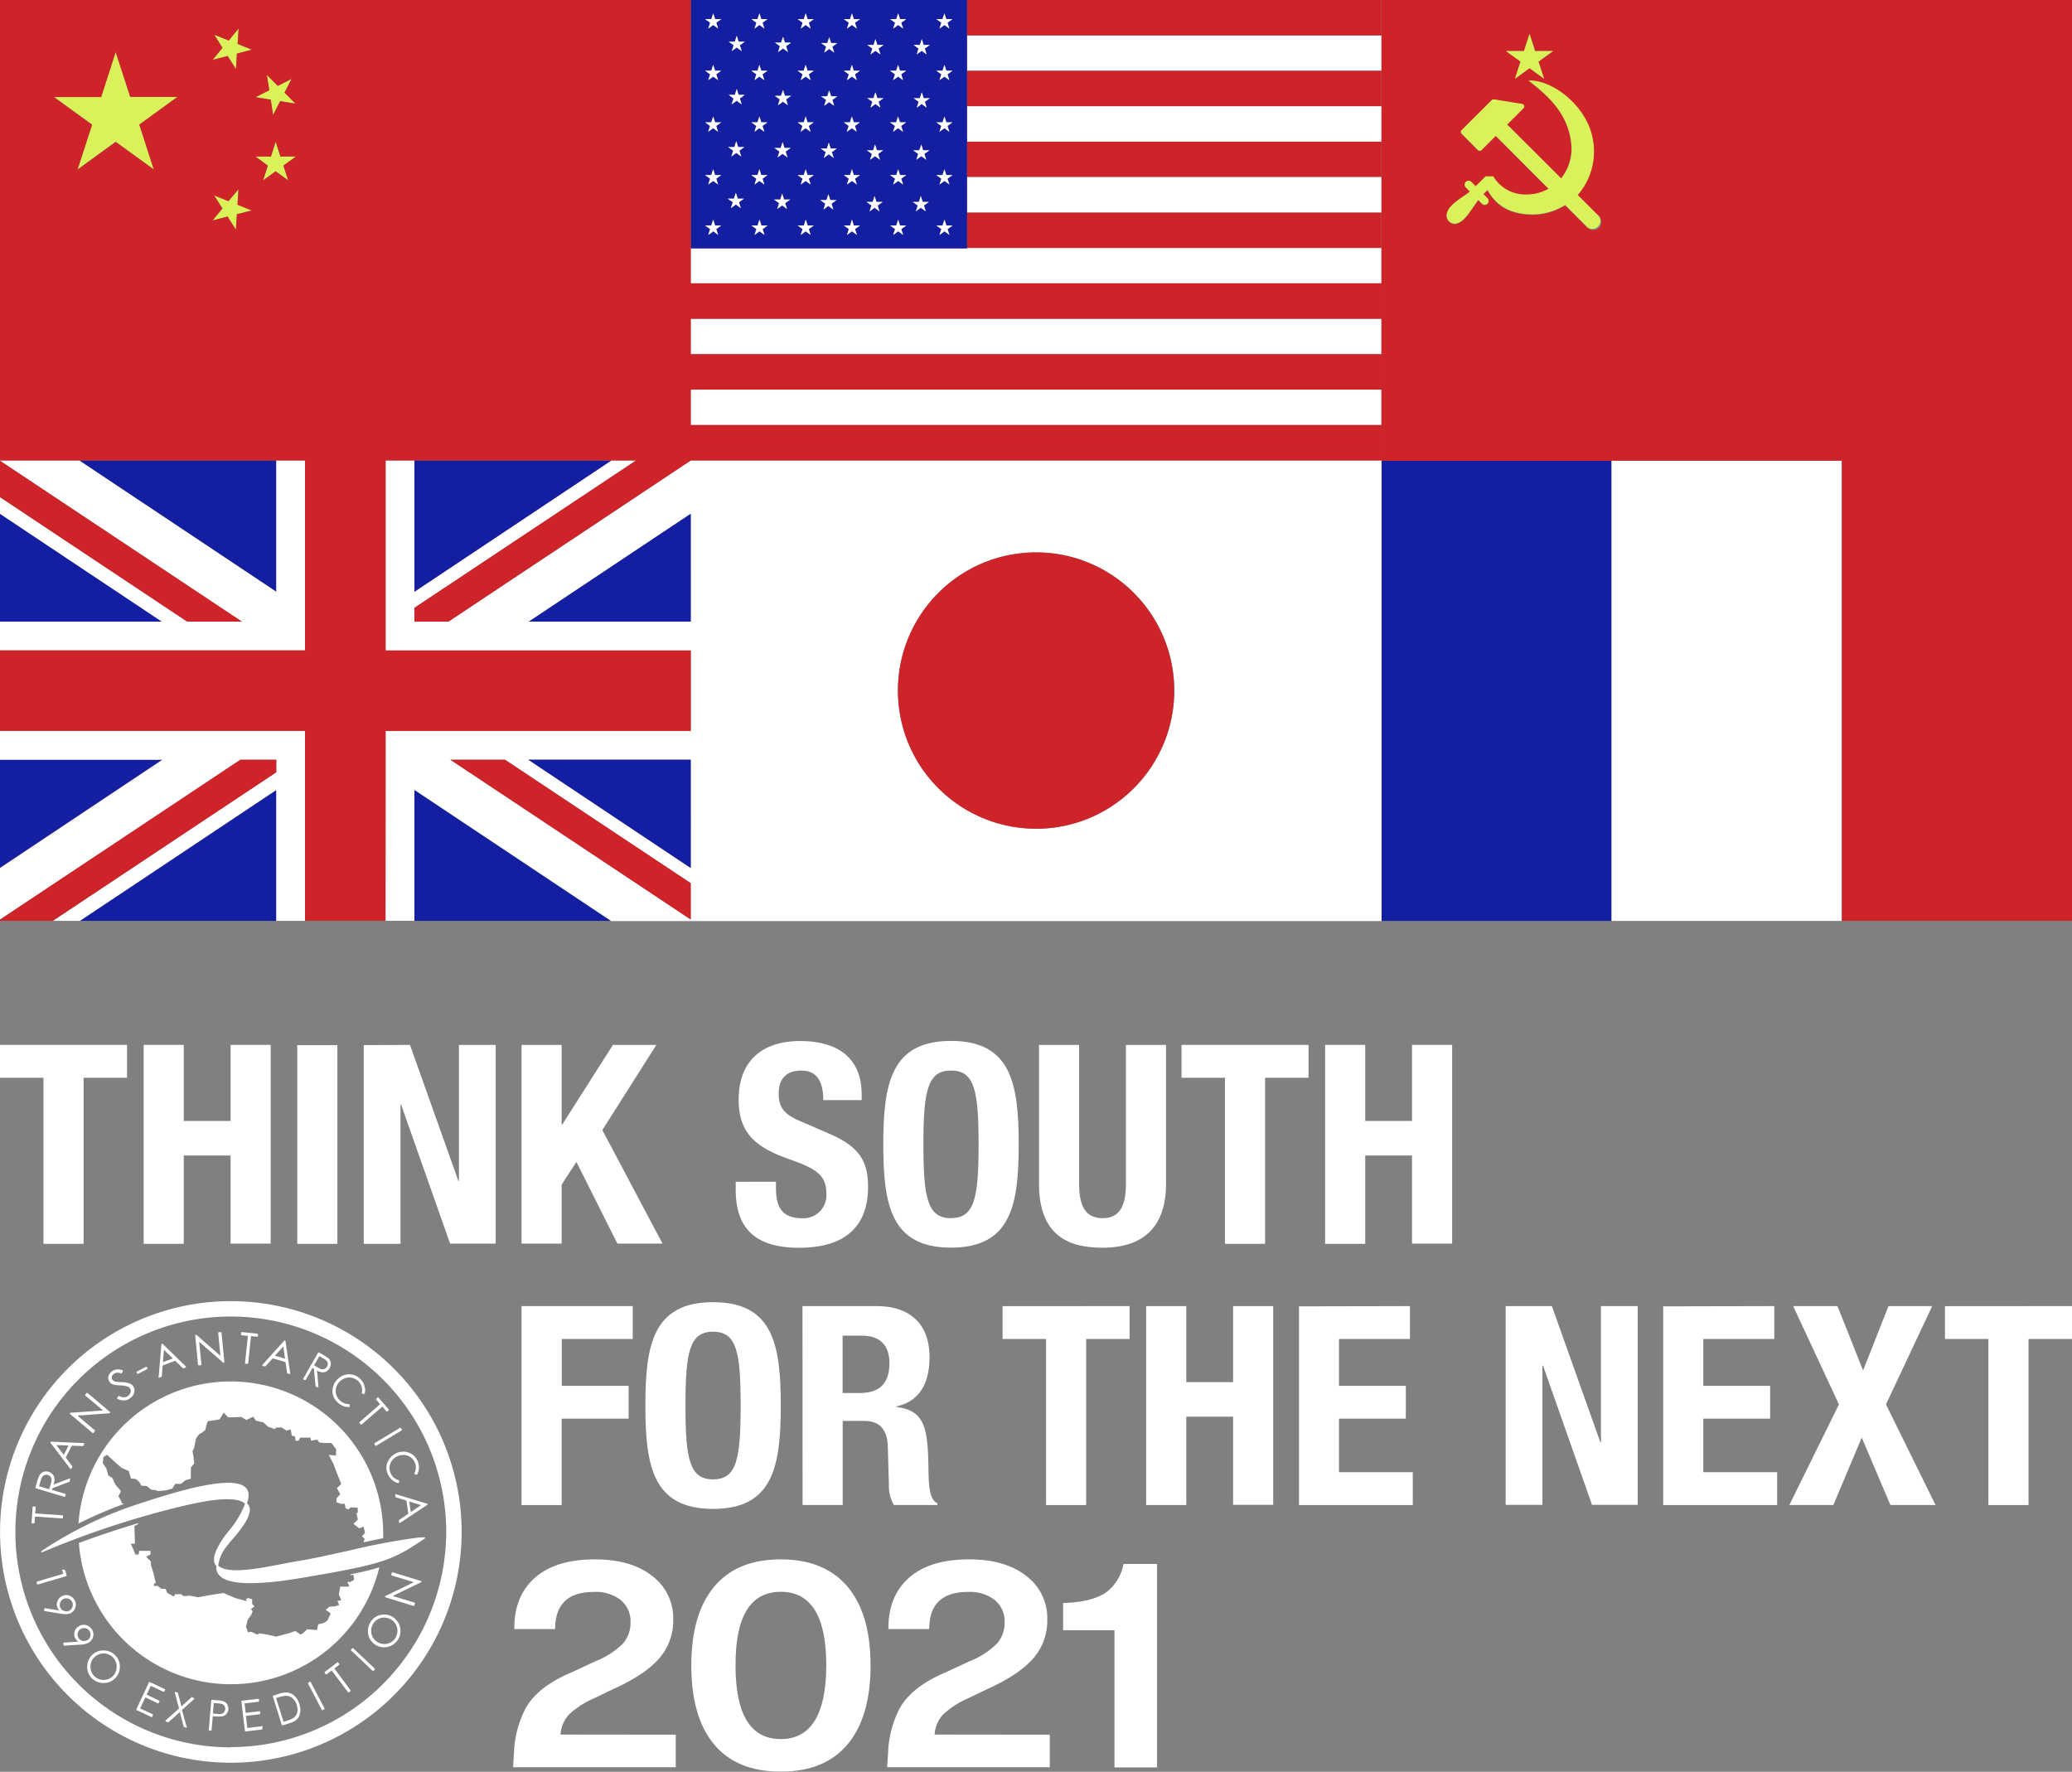 <svg xmlns="http://www.w3.org/2000/svg" viewBox="0 0 437.93 374.47"><rect x="0" y="0" width="437.93" height="374.47" fill="#808080" stroke="none"/><defs><style>.cls-1{fill:#fff;}.cls-2{fill:#141ea0;}.cls-3{fill:#ce2429;}.cls-4{fill:#daf15a;}</style></defs><g id="レイヤー_2" data-name="レイヤー 2"><g id="tx"><path class="cls-1" d="M26.85,220.84v6.95H17.67v35.1H9.19v-35.1H0v-6.95Z"/><path class="cls-1" d="M30.36,220.84h8.48v16.08h9.89V220.84h8.48v42H48.73V244.22H38.84v18.67H30.36Z"/><path class="cls-1" d="M62.83,262.89v-42h8.48v42Z"/><path class="cls-1" d="M86.65,220.84l10.25,28.8H97v-28.8h7.77v42H95.13L84.77,233.45h-.12v29.44H76.88v-42Z"/><path class="cls-1" d="M118.71,220.84v16.84h.12l10.72-16.84h9.18l-11.42,18,12.72,24h-9.54l-8.66-17.26-3.12,4.77v12.49h-8.48v-42Z"/><path class="cls-1" d="M164,249.76V251c0,3.95,1.12,6.48,5.59,6.48a4.85,4.85,0,0,0,5.07-5.18c0-3.83-2-5.24-7.54-7.19-7.54-2.59-11-5.71-11-12.71,0-8.19,5-12.37,13-12.37,7.54,0,13,3.24,13,11.31v1.17H174c0-3.94-1.36-6.24-4.59-6.24-3.83,0-4.83,2.42-4.83,4.89s.76,4.18,4.36,5.71l6.53,2.83c6.36,2.76,8,6,8,11.13,0,8.89-5.42,12.89-14.6,12.89-9.6,0-13.37-4.47-13.37-12.25v-1.7Z"/><path class="cls-1" d="M201,220c12.72,0,14.31,9.07,14.31,21.85s-1.59,21.84-14.31,21.84-14.31-9.07-14.31-21.84S188.31,220,201,220Zm0,37.45c5,0,5.83-4.3,5.83-15.6S206,226.26,201,226.26s-5.83,4.36-5.83,15.61S196,257.47,201,257.47Z"/><path class="cls-1" d="M228.08,220.84v29.33c0,4.18,1,7.3,4.95,7.3s4.94-3.12,4.94-7.3V220.84h8.48v29.33c0,10.71-6.53,13.54-13.42,13.54s-13.43-2.3-13.43-13.54V220.84Z"/><path class="cls-1" d="M276.57,220.84v6.95h-9.19v35.1H258.9v-35.1h-9.18v-6.95Z"/><path class="cls-1" d="M280.07,220.84h8.48v16.08h9.89V220.84h8.48v42h-8.48V244.22h-9.89v18.67h-8.48Z"/><path class="cls-1" d="M110.23,276.05h23.5V283h-15v9.9h14.13v6.94H118.71v18.26h-8.48Z"/><path class="cls-1" d="M150.71,275.22c12.72,0,14.31,9.07,14.31,21.85s-1.59,21.84-14.31,21.84-14.31-9.07-14.31-21.84S138,275.22,150.71,275.22Zm0,37.45c5,0,5.83-4.3,5.83-15.6s-.82-15.61-5.83-15.61-5.83,4.36-5.83,15.61S145.71,312.67,150.71,312.67Z"/><path class="cls-1" d="M169.61,276.05h15.66c6.95,0,11.19,3.65,11.19,10.83,0,5.59-2.24,9.36-7,10.36v.12c5.77.77,6.65,3.95,6.77,12.84.06,4.41.3,6.71,1.89,7.54v.35h-9.19a8.26,8.26,0,0,1-1.06-4.42l-.23-8.06c-.12-3.3-1.59-5.3-5-5.3h-4.53v17.78h-8.48Zm8.48,18.37h3.53c4.06,0,6.36-1.77,6.36-6.3,0-3.89-2.06-5.83-5.89-5.83h-4Z"/><path class="cls-1" d="M238.75,276.05V283h-9.19v35.1h-8.47V283H211.9v-6.94Z"/><path class="cls-1" d="M242.25,276.05h8.48v16.07h9.89V276.05h8.48v42h-8.48V299.42h-9.89v18.67h-8.48Z"/><path class="cls-1" d="M298,276.05V283H283v9.9h14.13v6.94H283v11.31h15.6v6.95H274.55v-42Z"/><path class="cls-1" d="M328,276.05l10.25,28.79h.12V276.05h7.77v42h-9.66l-10.36-29.44H326v29.44h-7.77v-42Z"/><path class="cls-1" d="M375,276.05V283H360v9.9h14.13v6.94H360v11.31h15.61v6.95H351.53v-42Z"/><path class="cls-1" d="M379,276.05h9.36l5.42,13.6,5.36-13.6h9.24l-9.77,20.78,10.48,21.26h-9.54l-6.06-14.25-6,14.25h-9.3l10.48-21.26Z"/><path class="cls-1" d="M437.93,276.05V283h-9.19v35.1h-8.48V283h-9.18v-6.94Z"/><path class="cls-1" d="M74.05,332.91l.65-.07.14,1.07-.79.43h-.64l.43,1H71.91L71.62,337l.5,1.22-.79.14.36.86-.86.28-1.21.08s-.93.78-.72.78,1,.65,1,.65l-.71,1.5-.72.5-1.22.29L67,344.51l-2.08-.15s-1.22,1.22-1.43,1.08l-1.07-.72-1.29.44-2.73.74-2.08-.45-1.42-.24-.53.28-1.26-.61-.7.12L52,343.82l.36-1.51.74-1,.28-.74-.32-.52.73-.53-.49-.53V338l-.81-.25-.49.17.12.49-2.4-.66-2.45-1.06-2.76.41-2.65.49-1.75-.33-1.3.09-.53-.41-1.23,0-.32.49-1.39-.78L35,335.8l-.9,0-.81-.65-.74.08v-.53l.37-.12-.49-2.12-.53-1.67,0-.73L30.89,329l.93-.45,0-.77h-2.4l-.12.77h-.7l-.4-1.06-.57-1.22.89,0-.12-3.74.69-.33.18-.29c-4.56,1.36-8.93,2.84-12.6,4.2a32.24,32.24,0,0,0,63.5,5.15c-1.65.5-3.61,1-6.08,1.47Z"/><path class="cls-1" d="M25.8,317.72l-.37-.81-.41-.66.57-1.09a17.68,17.68,0,0,1-1.3-1.55,12.85,12.85,0,0,0-.57-1.26l-.82-.49-.4-1.43-.78-1.22.15-1.29.78-.43,1.87,1.72,1.14,1,1.58.71.43,1.58,1,.07.79.64.42.79,1.15.07.93.79.93.07.5.21,1.43-.14.23,0,1.37-.4.62-1h1.22l1-.79,1.08-.28v-2.37l.71-.86L40.91,308l-.22-1.29.36-.72s.29-1.65.36-1.86.72-1.15.93-1.15,1.07-.78,1.07-.78.36-1.86.65-1.86,2.36-.36,2.36-.36l.86-1.43.93,1h1l1.79-.07,1.08.64,1.43-.71.57.85,1.58.36,1,.93,1.43.5.29-.35h1.14l1,.64.93-.21.22,1.28.72.22.07.86h.64l.36-.65h2.15l.14.65,1.29-.22.43.58,1.07.14h1.51l1,1.29L71,307.64l-1.51-.15,1,1.94.57,1.57,1.07,2.65-.93.86.72,1.29-.79.86v.86l1.07.36.65-.08.21,1,.58.21.5-.43,1.43.07.07.93-.29.36.29,1.22-.93.93,1.22.93.93-.36.28,1.36-.64.65.57.57-.24.73c1.42-.3,2.82-.6,4.16-.87,0-.46,0-.91,0-1.38A32.24,32.24,0,0,0,16.59,322a90.87,90.87,0,0,1,9.64-4.15Z"/><path class="cls-1" d="M48.78,275a48.78,48.78,0,1,0,48.79,48.78A48.78,48.78,0,0,0,48.78,275Zm0,94.31a45.53,45.53,0,1,1,45.53-45.53A45.58,45.58,0,0,1,48.78,369.26Z"/><path class="cls-1" d="M40.67,358.7a.2.2,0,0,0-.15,0l-2.17,1.94-.75-2.81a.2.2,0,0,0-.11-.11l-.39-.11a.14.14,0,0,0-.15,0,.17.17,0,0,0,0,.15l.89,3.33L35,363.61a.14.14,0,0,0,0,.15.14.14,0,0,0,.1.11l.39.12a.19.19,0,0,0,.15,0L38,361.85l.82,3.06a.13.13,0,0,0,.1.1l.39.12a.16.16,0,0,0,.15,0,.14.14,0,0,0,0-.15l-1-3.57,2.57-2.3a.15.15,0,0,0,0-.14.14.14,0,0,0-.11-.11Z"/><path class="cls-1" d="M47.19,359.56a6.88,6.88,0,0,0-1.37-.21l-1-.09a.15.15,0,0,0-.16.13l-.54,6.23a.15.15,0,0,0,.14.16l.3,0a.15.15,0,0,0,.16-.14l.25-2.88.43,0a6.7,6.7,0,0,0,1.53,0,1.52,1.52,0,0,0,.92-.5,1.66,1.66,0,0,0,.41-1A1.75,1.75,0,0,0,48,360.2,1.56,1.56,0,0,0,47.19,359.56Zm.19,2.29a.93.93,0,0,1-.48.35,2.44,2.44,0,0,1-.91.05l-1-.1.19-2.22,1.06.1a2.15,2.15,0,0,1,.86.19.89.89,0,0,1,.39.42,1.08,1.08,0,0,1,.11.61A1.11,1.11,0,0,1,47.38,361.85Z"/><path class="cls-1" d="M31.67,355.52a.15.15,0,0,0-.2.07l-2.65,5.66a.16.16,0,0,0,.08.2L32,362.9a.15.15,0,0,0,.2-.07l.14-.31a.15.15,0,0,0-.07-.2l-2.65-1.24,1.1-2.33L33.36,360a.15.15,0,0,0,.2-.07l.15-.31a.16.16,0,0,0-.08-.2L31,358.17l.87-1.86,2.67,1.25a.14.14,0,0,0,.2-.07l.14-.31a.14.14,0,0,0-.07-.2Z"/><path class="cls-1" d="M19.58,346.23a1.89,1.89,0,0,0,.15-1,2,2,0,0,0-.4-1,2.2,2.2,0,0,0-.85-.66,2,2,0,0,0-1-.15,2.07,2.07,0,0,0-1,.41,1.94,1.94,0,0,0-.77,1.28,1.74,1.74,0,0,0,.36,1.39,2,2,0,0,0,.5.46l-3.06.21a.14.14,0,0,0-.1.05.17.17,0,0,0,0,.11l0,.34a.15.15,0,0,0,.16.14l3.41-.21a4.85,4.85,0,0,0,1.2-.19,2.41,2.41,0,0,0,.77-.38A2,2,0,0,0,19.58,346.23Zm-1,.32a1.34,1.34,0,0,1-1,.27,1.29,1.29,0,0,1-.91-.53,1.33,1.33,0,0,1-.27-1,1.3,1.3,0,0,1,.52-.91,1.38,1.38,0,0,1,1.68,2.19Z"/><path class="cls-1" d="M83.53,315.83a.14.14,0,0,0,0,.14l.06.39a.15.15,0,0,0,.11.12l2.19.67.41,2.79-1.9,1.28a.15.15,0,0,0-.07.15l0,.37a.14.14,0,0,0,.09.11.16.16,0,0,0,.15,0l5.72-3.77a.16.16,0,0,0,.07-.15.14.14,0,0,0-.11-.12l-6.57-2A.14.14,0,0,0,83.53,315.83ZM89,318.11l-2.18,1.46-.33-2.22Z"/><path class="cls-1" d="M55.17,364.87l-2.9.34-.3-2.55,2.9-.35a.15.15,0,0,0,.13-.17l0-.33a.16.16,0,0,0-.17-.14l-2.9.35-.24-2,2.93-.35a.15.15,0,0,0,.13-.16l0-.34a.16.16,0,0,0-.17-.13l-3.43.41a.15.15,0,0,0-.13.16l.74,6.21a.16.16,0,0,0,.17.13l3.4-.41a.15.15,0,0,0,.13-.17l0-.33A.15.15,0,0,0,55.17,364.87Z"/><path class="cls-1" d="M21.83,348.83a3.35,3.35,0,0,0-1.7.45,3.43,3.43,0,0,0-1.25,1.26,3.54,3.54,0,0,0-.45,1.75,3.28,3.28,0,0,0,1,2.42,3.37,3.37,0,0,0,2.46,1,3.31,3.31,0,0,0,2.44-1,3.35,3.35,0,0,0,1-2.44,3.31,3.31,0,0,0-1-2.44A3.38,3.38,0,0,0,21.83,348.83Zm2.46,4.86a2.75,2.75,0,0,1-1,1,2.85,2.85,0,0,1-1.41.37,2.77,2.77,0,0,1-2.76-2.78,2.8,2.8,0,0,1,.37-1.43,2.63,2.63,0,0,1,1-1,2.7,2.7,0,0,1,1.37-.38,2.75,2.75,0,0,1,2.79,2.8A2.89,2.89,0,0,1,24.29,353.69Z"/><path class="cls-1" d="M14.84,341a2,2,0,0,0,.8-.66,1.81,1.81,0,0,0,.37-1,1.9,1.9,0,0,0-.17-1,2.12,2.12,0,0,0-.68-.83,1.89,1.89,0,0,0-1-.38,2.13,2.13,0,0,0-1,.18,2,2,0,0,0-1,1.07,1.8,1.8,0,0,0,0,1.44,2.18,2.18,0,0,0,.39.56l-3-.48a.14.14,0,0,0-.11,0,.17.17,0,0,0-.06.1l-.05.34a.15.15,0,0,0,.13.17l3.37.55a4.55,4.55,0,0,0,1.21.09A2.47,2.47,0,0,0,14.84,341Zm-2.1-1.26a1.32,1.32,0,0,1,0-1.05,1.3,1.3,0,0,1,.72-.77,1.32,1.32,0,0,1,1.05,0,1.3,1.3,0,0,1,.77.72,1.35,1.35,0,0,1,0,1.06,1.28,1.28,0,0,1-.72.76,1.32,1.32,0,0,1-1.05,0A1.3,1.3,0,0,1,12.74,339.76Z"/><path class="cls-1" d="M62.24,358.42a2.63,2.63,0,0,0-1.6-.71,5.5,5.5,0,0,0-1.87.34l-1,.32a.15.15,0,0,0-.1.19l1.88,6a.16.16,0,0,0,.19.1l1.61-.51a3.31,3.31,0,0,0,1.5-.85,2.62,2.62,0,0,0,.6-1.35,3.88,3.88,0,0,0-.17-1.76A3.83,3.83,0,0,0,62.24,358.42Zm.59,3.49a1.92,1.92,0,0,1-.72,1.13,5.51,5.51,0,0,1-1.53.66l-.64.2-1.59-5,.39-.12a6,6,0,0,1,1.76-.36,2.06,2.06,0,0,1,1.35.53,3,3,0,0,1,.88,1.43A3,3,0,0,1,62.83,361.91Z"/><path class="cls-1" d="M14.08,332.91l-.3-1a.13.13,0,0,0-.1-.1l-.39-.11a.16.16,0,0,0-.14.05.13.13,0,0,0,0,.14l.22.73-5.52,1.64a.15.15,0,0,0-.11.18l.1.34a.16.16,0,0,0,.19.1l6-1.77A.15.15,0,0,0,14.08,332.91Z"/><path class="cls-1" d="M81.17,341.24a3.35,3.35,0,0,0-1.7.45A3.32,3.32,0,0,0,78.22,343a3.51,3.51,0,0,0-.46,1.74,3.29,3.29,0,0,0,1,2.42,3.35,3.35,0,0,0,2.46,1,3.46,3.46,0,0,0,2.43-5.89A3.41,3.41,0,0,0,81.17,341.24Zm2.45,4.86a2.65,2.65,0,0,1-1,1,2.75,2.75,0,0,1-1.41.37,2.77,2.77,0,0,1-2.76-2.78,2.8,2.8,0,0,1,.37-1.43,2.67,2.67,0,0,1,1-1,2.76,2.76,0,0,1,1.38-.38,2.81,2.81,0,0,1,1.4.38A2.74,2.74,0,0,1,84,344.67,2.8,2.8,0,0,1,83.62,346.1Z"/><path class="cls-1" d="M88.9,334.13,83,332.32a.14.14,0,0,0-.18.1l-.12.37a.16.16,0,0,0,.1.19l4.66,1.43-6,2.91a.16.16,0,0,0-.08.15.14.14,0,0,0,.1.13l5.91,1.82a.17.17,0,0,0,.19-.1l.12-.41a.15.15,0,0,0-.1-.19L83,337.31l6-2.9a.15.15,0,0,0,.08-.15A.14.14,0,0,0,88.9,334.13Z"/><rect class="cls-1" x="66.54" y="355.16" width="0.65" height="6.55" rx="0.15" transform="translate(-159.12 72.29) rotate(-27.73)"/><rect class="cls-1" x="76.38" y="347.47" width="0.65" height="6.55" rx="0.15" transform="translate(-230.84 165.49) rotate(-46.6)"/><path class="cls-1" d="M70.68,352.64l1-.79a.16.16,0,0,0,0-.21l-.21-.27a.16.16,0,0,0-.21,0l-2.62,2a.16.16,0,0,0,0,.22l.2.27a.16.16,0,0,0,.21,0l1.05-.79,3.47,4.59a.15.15,0,0,0,.21,0l.29-.22a.15.15,0,0,0,0-.21Z"/><path class="cls-1" d="M82,308.85a3,3,0,0,0,0,2.76,3.35,3.35,0,0,0,.93,1.24,3.09,3.09,0,0,0,1.2.6.15.15,0,0,0,.19-.1l.08-.31a.16.16,0,0,0-.1-.19,2.59,2.59,0,0,1-1.72-1.46,2.52,2.52,0,0,1-.06-2.08A2.81,2.81,0,0,1,84,307.79a2.85,2.85,0,0,1,1.44-.27,2.53,2.53,0,0,1,1.32.46,2.58,2.58,0,0,1,.89,1.07,2.58,2.58,0,0,1-.06,2.31.14.14,0,0,0,0,.11.14.14,0,0,0,.08.09l.29.14a.14.14,0,0,0,.19-.06,2.94,2.94,0,0,0,.4-1.32,3.32,3.32,0,0,0-.3-1.55A3.14,3.14,0,0,0,86.36,307a3.39,3.39,0,0,0-2.59.14A3.65,3.65,0,0,0,82,308.85Z"/><path class="cls-1" d="M64.42,291.68a.15.15,0,0,0,.2-.05l1.44-2.51.29.17.34,3.62a.16.16,0,0,0,.08.12l.32.18a.14.14,0,0,0,.15,0,.14.14,0,0,0,.07-.14L67,289.65a2.71,2.71,0,0,0,1.13.4,1.55,1.55,0,0,0,.87-.2,1.89,1.89,0,0,0,.66-.71,1.67,1.67,0,0,0,.25-1.1,1.53,1.53,0,0,0-.46-.93,7.78,7.78,0,0,0-1.12-.74l-.9-.52a.16.16,0,0,0-.21.06l-3.1,5.42a.16.16,0,0,0,0,.21Zm3.07-5.05.91.52a2.37,2.37,0,0,1,.7.54,1,1,0,0,1,.18.54,1.17,1.17,0,0,1-.16.6,1.22,1.22,0,0,1-.44.46,1,1,0,0,1-.59.12,2.23,2.23,0,0,1-.82-.33l-.89-.52Z"/><path class="cls-1" d="M55.94,288.78a.16.16,0,0,0,.16,0l1.54-1.7,2.7.82.34,2.27a.15.15,0,0,0,.11.12l.36.11a.17.17,0,0,0,.14,0,.16.16,0,0,0,.05-.14l-1-6.79a.15.15,0,0,0-.11-.12.14.14,0,0,0-.15,0l-4.61,5.1a.15.15,0,0,0,0,.14.18.18,0,0,0,.1.11Zm3.93-4.2.38,2.59-2.14-.65Z"/><path class="cls-1" d="M51.08,282.21l1.31.14-.6,5.72a.16.16,0,0,0,.14.17l.36,0a.16.16,0,0,0,.17-.13l.59-5.72,1.3.13a.15.15,0,0,0,.17-.13l0-.34a.16.16,0,0,0-.13-.17l-3.27-.34a.16.16,0,0,0-.17.14l0,.33A.15.15,0,0,0,51.08,282.21Z"/><rect class="cls-1" x="78.74" y="303.35" width="6.55" height="0.65" rx="0.15" transform="translate(-144.91 85.85) rotate(-31.06)"/><path class="cls-1" d="M42,288.55l.43,0a.16.16,0,0,0,.14-.17l-.47-4.78L47.17,288a.17.17,0,0,0,.17,0,.18.18,0,0,0,.08-.15l-.6-6.16a.15.15,0,0,0-.16-.14l-.4,0a.16.16,0,0,0-.14.16l.47,4.85-5.08-4.44a.15.15,0,0,0-.17,0,.14.14,0,0,0-.08.15l.59,6.15A.16.16,0,0,0,42,288.55Z"/><path class="cls-1" d="M13.32,320.78l0-.36a.14.14,0,0,0-.14-.16l-5.74-.39.09-1.31a.16.16,0,0,0-.14-.16l-.34,0a.15.15,0,0,0-.16.14l-.22,3.28a.15.15,0,0,0,.14.16l.34,0a.15.15,0,0,0,.16-.14l.09-1.31,5.74.39A.15.15,0,0,0,13.32,320.78Z"/><path class="cls-1" d="M72.46,297.13a3.24,3.24,0,0,0,1.34.26.11.11,0,0,0,.1-.05.13.13,0,0,0,0-.1v-.34a.15.15,0,0,0-.15-.14,2.74,2.74,0,0,1-2.11-1,2.62,2.62,0,0,1-.68-2,2.74,2.74,0,0,1,1-1.9,3,3,0,0,1,1.31-.67,2.82,2.82,0,0,1,1.41.09,2.64,2.64,0,0,1,1.19.81,2.74,2.74,0,0,1,.6,1.14,2.61,2.61,0,0,1,0,1.15.14.14,0,0,0,.12.17l.33.06a.14.14,0,0,0,.17-.11,3,3,0,0,0,0-1.4,3.33,3.33,0,0,0-.75-1.44,3.28,3.28,0,0,0-2.32-1.19,3.36,3.36,0,0,0-2.47.85,3.56,3.56,0,0,0-1.24,2.13,3.16,3.16,0,0,0,.82,2.71A3.57,3.57,0,0,0,72.46,297.13Z"/><path class="cls-1" d="M80.32,296.8,76,300.56a.16.16,0,0,0,0,.21l.24.28a.16.16,0,0,0,.21,0l4.37-3.76.85,1a.15.15,0,0,0,.21,0l.26-.22a.17.17,0,0,0,0-.22L80,295.39a.14.14,0,0,0-.21,0l-.26.22a.14.14,0,0,0,0,.21Z"/><path class="cls-1" d="M14.84,310.42a.12.12,0,0,0,.13.05.14.14,0,0,0,.12-.08l.18-.35a.15.15,0,0,0,0-.16l-1.38-1.82,1.3-2.51,2.29.08a.16.16,0,0,0,.14-.08l.17-.33a.14.14,0,0,0,0-.15.15.15,0,0,0-.12-.07l-6.85-.3a.15.15,0,0,0-.14.08.14.14,0,0,0,0,.16Zm-.35-4.91-1,2-1.58-2.09Z"/><path class="cls-1" d="M19.54,302.85a.15.15,0,0,0,.21,0l.29-.35a.14.14,0,0,0,0-.21l-3.68-3.1,6.77-.49a.13.13,0,0,0,.13-.1.15.15,0,0,0,0-.17l-4.74-4a.16.16,0,0,0-.21,0l-.27.32a.16.16,0,0,0,0,.22l3.73,3.13-6.84.49a.14.14,0,0,0-.13.1.16.16,0,0,0,0,.16Z"/><path class="cls-1" d="M7.59,314.56l6,1.8a.16.16,0,0,0,.19-.11l.1-.33a.15.15,0,0,0-.1-.19L11,314.9l.1-.36,3.52-1.35a.13.13,0,0,0,.09-.1l.13-.41a.15.15,0,0,0-.2-.18l-3.3,1.27a3.25,3.25,0,0,0,.16-1.3,1.56,1.56,0,0,0-.37-.87,1.85,1.85,0,0,0-.83-.51,1.64,1.64,0,0,0-1.14,0,1.75,1.75,0,0,0-.83.74,8.31,8.31,0,0,0-.51,1.39l-.33,1.11A.16.16,0,0,0,7.59,314.56Zm1-1.6a2.94,2.94,0,0,1,.39-.89,1,1,0,0,1,.51-.33,1.09,1.09,0,0,1,.62,0,1.14,1.14,0,0,1,.54.34,1,1,0,0,1,.24.59,3.24,3.24,0,0,1-.16,1l-.34,1.08-2.13-.64Z"/><path class="cls-1" d="M33.73,291.15l.37-.14a.15.15,0,0,0,.1-.13l.18-2.28,2.64-1,1.66,1.59a.14.14,0,0,0,.15,0l.36-.13a.14.14,0,0,0,.09-.11.15.15,0,0,0,0-.14l-4.91-4.79a.15.15,0,0,0-.16,0,.17.17,0,0,0-.1.13L33.53,291a.13.13,0,0,0,0,.13A.16.16,0,0,0,33.73,291.15Zm.92-5.86,1.88,1.82-2.09.79Z"/><path class="cls-1" d="M23.91,292.62a6.26,6.26,0,0,0,1.43.18,5.89,5.89,0,0,1,1.62.25,1.1,1.1,0,0,1,.55.43,1,1,0,0,1,.13.56,1.12,1.12,0,0,1-.21.6,1.59,1.59,0,0,1-.51.49,1.78,1.78,0,0,1-1.74-.08.14.14,0,0,0-.19.06l-.21.34a.17.17,0,0,0,0,.12.16.16,0,0,0,.08.1,2.93,2.93,0,0,0,1.26.32,2.35,2.35,0,0,0,1.21-.35,2.21,2.21,0,0,0,1-1.21,1.63,1.63,0,0,0-.12-1.37,1.69,1.69,0,0,0-.81-.66,5,5,0,0,0-1.69-.29c-.65,0-1-.05-1.15-.07a1.67,1.67,0,0,1-.54-.19,1,1,0,0,1-.3-.3.76.76,0,0,1-.06-.66,1.05,1.05,0,0,1,.5-.57,1.26,1.26,0,0,1,.62-.2,2.41,2.41,0,0,1,.81.15.15.15,0,0,0,.18-.08l.18-.38a.13.13,0,0,0,0-.12.2.2,0,0,0-.09-.09,2.74,2.74,0,0,0-1.09-.17,2.12,2.12,0,0,0-1.62.94,1.53,1.53,0,0,0-.27.8,1.38,1.38,0,0,0,.21.79A1.47,1.47,0,0,0,23.91,292.62Z"/><rect class="cls-1" x="28.8" y="289.35" width="2.45" height="0.54" rx="0.15" transform="translate(-130.72 46.84) rotate(-27.59)"/><path class="cls-1" d="M89.63,324.91l-1.34.07h0a139.61,139.61,0,0,0-14.41,2.72c-4.1.9-8,1.78-10.75,2.21-5.21.83-14.46,3.32-17,1a7.76,7.76,0,0,1,1.65-3.9c.2-.27.42-.55.65-.84s.48-.58.75-.89a28.3,28.3,0,0,0,2.19-2.78,13.14,13.14,0,0,0,.7-1.14c1-1.79.91-2.94.13-3.63,2.55-7-9.29-4.37-21.87-.21a83,83,0,0,0-21.56,10.3.15.15,0,0,0,.14.26,190.54,190.54,0,0,1,28.68-9.53l2.3-.54c3.56-.79,8.47-1.69,11-.73a3,3,0,0,1,.91.52,19.83,19.83,0,0,1-3.36,5.67c-.29.35-.55.7-.8,1a18.83,18.83,0,0,0-1.65,2.61c-.94,1.9-1,3.17-.25,3.9-.47,4.72,9.29,4,18.27,2.47l1.58-.27c15.88-2.71,17.62-3.6,24.18-8a.14.14,0,0,0,.06-.17A.14.14,0,0,0,89.63,324.91Z"/><rect class="cls-2" x="291.96" y="97.37" width="48.65" height="97.27"/><rect class="cls-1" x="340.61" y="97.37" width="48.65" height="97.27"/><path class="cls-1" d="M292,97.32H146l-51.2,34.06H87.59v-2.91l46.84-31.15h-5.21L87.59,125.07V97.32H81.5v40.14H146v17H81.5v40.14h6.09V167l41.51,27.67H292V97.32Zm-146,97L95.19,160.58h11.55L146,186.66Zm0-10.9-34.33-22.87H146Zm0-52.07h-34.2L146,108.59Zm73,43.79a29.2,29.2,0,1,1,29.2-29.2A29.2,29.2,0,0,1,219,175.17Z"/><circle class="cls-3" cx="218.97" cy="145.97" r="29.2" transform="translate(-3.08 4.72) rotate(-1.23)"/><polygon class="cls-4" points="27.53 20.47 24.45 10.99 21.36 20.47 11.39 20.47 19.46 26.33 16.38 35.82 24.45 29.95 32.51 35.82 29.43 26.33 37.51 20.47 27.53 20.47"/><polygon class="cls-4" points="50.44 6.03 48.34 8.56 45.3 7.35 47.04 10.12 44.95 12.65 48.13 11.84 49.88 14.61 50.09 11.33 53.27 10.52 50.23 9.31 50.44 6.03"/><polygon class="cls-4" points="57.22 21.07 57.72 24.31 59.22 21.38 62.45 21.91 60.14 19.58 61.63 16.66 58.71 18.15 56.4 15.82 56.9 19.06 53.98 20.55 57.22 21.07"/><polygon class="cls-4" points="59.28 33.08 58.27 29.96 57.25 33.09 53.98 33.08 56.62 35.01 55.6 38.13 58.26 36.2 60.92 38.14 59.9 35.01 62.56 33.09 59.28 33.08"/><polygon class="cls-4" points="50.41 39.98 48.32 42.51 45.27 41.29 47.02 44.06 44.92 46.59 48.1 45.78 49.86 48.55 50.07 45.27 53.25 44.47 50.2 43.25 50.41 39.98"/><rect class="cls-1" x="145.98" y="67.37" width="145.97" height="7.49"/><rect class="cls-1" x="145.98" y="82.34" width="145.97" height="7.49"/><polygon class="cls-1" points="204.37 52.46 145.98 52.46 145.98 59.88 291.95 59.88 291.95 52.4 204.37 52.4 204.37 52.46"/><rect class="cls-3" x="204.37" y="29.94" width="87.59" height="7.49"/><rect class="cls-1" x="204.37" y="7.48" width="87.59" height="7.48"/><rect class="cls-3" x="204.37" y="14.96" width="87.59" height="7.49"/><rect class="cls-3" x="204.37" y="44.91" width="87.59" height="7.49"/><rect class="cls-3" x="204.37" width="87.59" height="7.48"/><rect class="cls-1" x="204.37" y="22.46" width="87.59" height="7.48"/><rect class="cls-1" x="204.37" y="37.42" width="87.59" height="7.48"/><path class="cls-2" d="M146,15v37.5h58.39V0H146V15Zm54.68,34.69-1-.77-1.06.77.4-1.24-1.06-.77h1.31l.41-1.24.4,1.24h1.3l-1.05.77Zm-9.77,0-1.06-.77-1.06.77.41-1.24-1.06-.77h1.31l.4-1.24.4,1.24h1.31l-1.06.77Zm-9.78,0-1.05-.77-1.06.77.4-1.24-1.05-.77h1.31l.4-1.24.4,1.24h1.31l-1.06.77Zm-9.76,0-1.06-.77-1.06.77.4-1.24-1-.77h1.3l.41-1.24.4,1.24H172l-1.06.77Zm-9.78,0-1.06-.77-1,.77.4-1.24-1.06-.77h1.31l.4-1.24.4,1.24h1.31l-1.05.77Zm-9.78,0-1-.77-1.06.77.4-1.24L149,47.64h1.31l.4-1.24.41,1.24h1.29l-1.05.77ZM199.2,4.05l.41-1.25.4,1.25h1.3l-1.05.76.4,1.24-1-.77-1.06.77.4-1.24-1.06-.76Zm-9.77,0,.4-1.25.4,1.25h1.31l-1.06.76.41,1.24-1.06-.77-1.06.77.41-1.24-1.06-.76Zm-9.77,0,.4-1.25.4,1.25h1.31l-1.06.76.4,1.24-1.05-.77L179,6.05l.4-1.24-1.05-.76Zm-9.78,0,.41-1.25.4,1.25H172l-1.06.76.41,1.24-1.06-.77-1.06.77.4-1.24-1-.76Zm-9.77,0,.4-1.25.4,1.25h1.31l-1.05.76.4,1.24-1.06-.77-1,.77.4-1.24-1.06-.76Zm-9.77,0,.4-1.25.41,1.25h1.29l-1.05.76.4,1.24-1-.77-1.06.77.4-1.24L149,4.05ZM149,14.94h1.31l.4-1.24.41,1.24h1.29l-1.05.77.4,1.24-1-.76-1.06.76.4-1.24Zm7.75-4.13L155.72,10l-1.06.77.4-1.24L154,8.8h1.3l.41-1.24.4,1.24h1.31l-1.06.77Zm2,4.13h1.31l.4-1.24.4,1.24h1.31l-1.05.77.4,1.24-1.06-.76-1,.76.4-1.24ZM166.55,11l-1.05-.77-1.06.77.4-1.24L163.79,9h1.3l.41-1.24L165.9,9h1.31l-1.06.77Zm2,3.93h1.3l.41-1.24.4,1.24H172l-1.06.77.41,1.24-1.06-.76-1.06.76.4-1.24Zm7.75-3.82-1.06-.77-1.06.77.41-1.25-1.06-.77h1.3l.41-1.24.4,1.24H177l-1.06.77Zm2,3.82h1.31l.4-1.24.4,1.24h1.31l-1.06.77.4,1.24-1.05-.76L179,17l.4-1.24Zm7.75-3.43L185,10.74l-1.06.77.41-1.25-1.06-.76h1.31l.4-1.25.4,1.25h1.31l-1.06.76Zm2,3.43h1.31l.4-1.24.4,1.24h1.31l-1.06.77.41,1.24-1.06-.76-1.06.76.41-1.24Zm7.75-3.43-1.05-.77-1.06.77.4-1.25L193.1,9.5h1.31l.41-1.25.4,1.25h1.3l-1.05.76Zm-5,16.35-1.06-.77-1.06.77.41-1.24-1.06-.77h1.31l.4-1.24.4,1.24h1.31l-1.06.77Zm-14.56-5.5-1.06-.76-1.06.76.41-1.24-1.06-.77h1.3l.41-1.24.4,1.24H177l-1.06.77Zm-9.78-.11-1.05-.76-1.06.76.4-1.23-1.05-.77h1.3L165.5,19l.4,1.24h1.31l-1.06.77Zm-9.77-.19-1.06-.77-1.06.77.4-1.24L154,20h1.3l.41-1.23.4,1.23h1.31l-1.06.78Zm26.55-1.32h1.31l.4-1.24.4,1.24h1.31l-1.06.77.41,1.24L185,22l-1.06.76.41-1.24Zm-2.22,7.12-1.05-.77-1.06.77.4-1.24-1.05-.77h1.31l.4-1.24.4,1.24h1.31l-1.06.77Zm-9.76,0-1.06-.77-1.06.77.4-1.24-1-.77h1.3l.41-1.24.4,1.24H172l-1.06.77Zm-9.78,0-1.06-.77-1,.77.4-1.24-1.06-.77h1.31l.4-1.24.4,1.24h1.31l-1.05.77Zm-9.78,0-1-.77-1.06.77.4-1.24L149,25.85h1.31l.4-1.24.41,1.24h1.29l-1.05.77ZM149,37h1.31l.4-1.24.41,1.24h1.29l-1.05.77.4,1.24-1-.77-1.06.77.4-1.24Zm9.77,0h1.31l.4-1.24.4,1.24h1.31l-1.05.77.4,1.24-1.06-.77-1,.77.4-1.24Zm7.66-3.72-1.06-.77-1.06.77.4-1.24-1.05-.77H165L165.4,30l.4,1.24h1.31l-1.06.77ZM168.58,37h1.3l.41-1.24.4,1.24H172l-1.06.77.41,1.24-1.06-.77-1.06.77.4-1.24Zm7.65-3.61-1.06-.77-1.06.77.41-1.24-1.06-.77h1.31l.4-1.24.4,1.24h1.31l-1.06.77ZM178.35,37h1.31l.4-1.24.4,1.24h1.31l-1.06.77.4,1.24-1.05-.77L179,39l.4-1.24ZM186,33.78,184.94,33l-1.05.77.4-1.24-1.06-.77h1.31l.4-1.24.41,1.24h1.3l-1.05.77ZM188.12,37h1.31l.4-1.24.4,1.24h1.31l-1.06.77.41,1.24-1.06-.77-1.06.77.41-1.24Zm7.66-3.22L194.72,33l-1.06.77.4-1.24L193,31.77h1.3l.41-1.24.4,1.24h1.31l-1.06.77Zm-.1,10.9-1.06-.77-1.05.77.4-1.24-1.06-.77h1.31l.4-1.24.4,1.24h1.31l-1.06.77Zm-9.78,0-1.05-.77-1.06.77.4-1.24-1.05-.77h1.3l.41-1.24.4,1.24h1.3l-1.05.77Zm-9.77-.38-1.06-.78-1,.78.4-1.25-1.06-.76h1.31l.4-1.25.41,1.25h1.3l-1.05.76Zm-9.78-.12-1-.77-1.05.77.4-1.24-1.06-.77h1.31l.4-1.24.41,1.24H167l-1.06.77ZM156.58,44l-1.05-.77-1.06.77.4-1.24L153.82,42h1.3l.41-1.24.4,1.24h1.31l-1.06.77Zm44.08-5-1-.77-1.06.77.4-1.24L197.89,37h1.31l.41-1.24L200,37h1.3l-1.05.77ZM156,31.08h1.3l-1.06.77.41,1.24-1.06-.77-1.05.77.4-1.24-1.06-.77h1.31l.4-1.24Zm44.63-3.22-1-.77-1.06.77.4-1.24-1.06-.77h1.31l.41-1.24.4,1.24h1.3l-1.05.77Zm-4.79-5.11L194.82,22l-1.06.76.4-1.24-1.06-.77h1.31l.41-1.24.4,1.24h1.3l-1.05.77Zm4.79-5.8-1-.76-1.06.76.4-1.24-1.06-.77h1.31l.41-1.24.4,1.24h1.3l-1.05.77Z"/><polygon class="cls-1" points="188.77 6.05 189.83 5.28 190.89 6.05 190.48 4.81 191.54 4.04 190.23 4.04 189.83 2.81 189.43 4.04 188.12 4.04 189.18 4.81 188.77 6.05"/><polygon class="cls-1" points="188.77 16.95 189.83 16.19 190.89 16.95 190.48 15.71 191.54 14.94 190.23 14.94 189.83 13.7 189.43 14.94 188.12 14.94 189.18 15.71 188.77 16.95"/><polygon class="cls-1" points="190.23 25.85 189.83 24.61 189.43 25.85 188.12 25.85 189.18 26.62 188.77 27.86 189.83 27.09 190.89 27.86 190.48 26.62 191.54 25.85 190.23 25.85"/><polygon class="cls-1" points="188.77 39.01 189.83 38.24 190.89 39.01 190.48 37.77 191.54 37 190.23 37 189.83 35.76 189.43 37 188.12 37 189.18 37.77 188.77 39.01"/><polygon class="cls-1" points="190.23 47.65 189.83 46.4 189.43 47.65 188.12 47.65 189.18 48.41 188.77 49.65 189.83 48.88 190.89 49.65 190.48 48.41 191.54 47.65 190.23 47.65"/><polygon class="cls-1" points="179 6.05 180.06 5.28 181.11 6.05 180.71 4.81 181.77 4.04 180.46 4.04 180.06 2.81 179.66 4.04 178.35 4.04 179.4 4.81 179 6.05"/><polygon class="cls-1" points="179 16.95 180.06 16.19 181.11 16.95 180.71 15.71 181.77 14.94 180.46 14.94 180.06 13.7 179.66 14.94 178.35 14.94 179.4 15.71 179 16.95"/><polygon class="cls-1" points="180.46 25.85 180.06 24.61 179.66 25.85 178.35 25.85 179.4 26.62 179 27.86 180.06 27.09 181.11 27.86 180.71 26.62 181.77 25.85 180.46 25.85"/><polygon class="cls-1" points="179 39.01 180.06 38.24 181.11 39.01 180.71 37.77 181.77 37 180.46 37 180.06 35.76 179.66 37 178.35 37 179.4 37.77 179 39.01"/><polygon class="cls-1" points="180.46 47.65 180.06 46.4 179.66 47.65 178.35 47.65 179.4 48.41 179 49.65 180.06 48.88 181.11 49.65 180.71 48.41 181.77 47.65 180.46 47.65"/><polygon class="cls-1" points="169.23 6.05 170.29 5.28 171.34 6.05 170.94 4.81 172 4.04 170.69 4.04 170.29 2.81 169.88 4.04 168.58 4.04 169.63 4.81 169.23 6.05"/><polygon class="cls-1" points="169.23 16.95 170.29 16.19 171.34 16.95 170.94 15.71 172 14.94 170.69 14.94 170.29 13.7 169.88 14.94 168.58 14.94 169.63 15.71 169.23 16.95"/><polygon class="cls-1" points="170.69 25.85 170.29 24.61 169.88 25.85 168.58 25.85 169.63 26.62 169.23 27.86 170.29 27.09 171.34 27.86 170.94 26.62 172 25.85 170.69 25.85"/><polygon class="cls-1" points="169.23 39.01 170.29 38.24 171.34 39.01 170.94 37.77 172 37 170.69 37 170.29 35.76 169.88 37 168.58 37 169.63 37.77 169.23 39.01"/><polygon class="cls-1" points="170.69 47.65 170.29 46.4 169.88 47.65 168.58 47.65 169.63 48.41 169.23 49.65 170.29 48.88 171.34 49.65 170.94 48.41 172 47.65 170.69 47.65"/><polygon class="cls-1" points="159.46 6.05 160.51 5.28 161.57 6.05 161.17 4.81 162.22 4.04 160.91 4.04 160.51 2.81 160.1 4.04 158.8 4.04 159.86 4.81 159.46 6.05"/><polygon class="cls-1" points="159.46 16.95 160.51 16.19 161.57 16.95 161.17 15.71 162.22 14.94 160.91 14.94 160.51 13.7 160.1 14.94 158.8 14.94 159.86 15.71 159.46 16.95"/><polygon class="cls-1" points="160.91 25.85 160.51 24.61 160.1 25.85 158.8 25.85 159.86 26.62 159.46 27.86 160.51 27.09 161.57 27.86 161.17 26.62 162.22 25.85 160.91 25.85"/><polygon class="cls-1" points="159.46 39.01 160.51 38.24 161.57 39.01 161.17 37.77 162.22 37 160.91 37 160.51 35.76 160.1 37 158.8 37 159.86 37.77 159.46 39.01"/><polygon class="cls-1" points="160.91 47.65 160.51 46.4 160.1 47.65 158.8 47.65 159.86 48.41 159.46 49.65 160.51 48.88 161.57 49.65 161.17 48.41 162.22 47.65 160.91 47.65"/><polygon class="cls-1" points="149.68 6.05 150.74 5.28 151.79 6.05 151.39 4.81 152.44 4.04 151.15 4.04 150.74 2.81 150.34 4.04 149.03 4.04 150.08 4.81 149.68 6.05"/><polygon class="cls-1" points="149.68 16.95 150.74 16.19 151.79 16.95 151.39 15.71 152.44 14.94 151.15 14.94 150.74 13.7 150.34 14.94 149.03 14.94 150.08 15.71 149.68 16.95"/><polygon class="cls-1" points="151.15 25.85 150.74 24.61 150.34 25.85 149.03 25.85 150.08 26.62 149.68 27.86 150.74 27.09 151.79 27.86 151.39 26.62 152.44 25.85 151.15 25.85"/><polygon class="cls-1" points="149.68 39.01 150.74 38.24 151.79 39.01 151.39 37.77 152.44 37 151.15 37 150.74 35.76 150.34 37 149.03 37 150.08 37.77 149.68 39.01"/><polygon class="cls-1" points="151.15 47.65 150.74 46.4 150.34 47.65 149.03 47.65 150.08 48.41 149.68 49.65 150.74 48.88 151.79 49.65 151.39 48.41 152.44 47.65 151.15 47.65"/><polygon class="cls-1" points="195.22 9.5 194.82 8.25 194.41 9.5 193.1 9.5 194.16 10.26 193.76 11.51 194.82 10.74 195.87 11.51 195.47 10.26 196.53 9.5 195.22 9.5"/><polygon class="cls-1" points="196.53 20.75 195.22 20.75 194.82 19.5 194.41 20.75 193.1 20.75 194.16 21.51 193.76 22.75 194.82 21.98 195.87 22.75 195.47 21.51 196.53 20.75"/><polygon class="cls-1" points="195.12 31.77 194.72 30.53 194.31 31.77 193.01 31.77 194.06 32.54 193.66 33.78 194.72 33.01 195.78 33.78 195.37 32.54 196.43 31.77 195.12 31.77"/><polygon class="cls-1" points="195.02 42.67 194.62 41.43 194.22 42.67 192.91 42.67 193.97 43.44 193.56 44.68 194.62 43.91 195.68 44.68 195.27 43.44 196.33 42.67 195.02 42.67"/><polygon class="cls-1" points="185.44 9.5 185.04 8.25 184.64 9.5 183.33 9.5 184.39 10.26 183.98 11.51 185.04 10.74 186.1 11.51 185.69 10.26 186.75 9.5 185.44 9.5"/><polygon class="cls-1" points="183.98 22.75 185.04 21.98 186.1 22.75 185.69 21.51 186.75 20.75 185.44 20.75 185.04 19.5 184.64 20.75 183.33 20.75 184.39 21.51 183.98 22.75"/><polygon class="cls-1" points="185.35 31.77 184.94 30.53 184.54 31.77 183.23 31.77 184.29 32.54 183.89 33.78 184.94 33.01 186 33.78 185.6 32.54 186.65 31.77 185.35 31.77"/><polygon class="cls-1" points="185.25 42.67 184.85 41.43 184.44 42.67 183.14 42.67 184.19 43.44 183.79 44.68 184.85 43.91 185.9 44.68 185.5 43.44 186.55 42.67 185.25 42.67"/><polygon class="cls-1" points="175.67 9.1 175.27 7.87 174.86 9.1 173.56 9.1 174.62 9.87 174.21 11.12 175.27 10.35 176.33 11.12 175.92 9.87 176.98 9.1 175.67 9.1"/><polygon class="cls-1" points="175.67 20.35 175.27 19.11 174.86 20.35 173.56 20.35 174.62 21.12 174.21 22.36 175.27 21.6 176.33 22.36 175.92 21.12 176.98 20.35 175.67 20.35"/><polygon class="cls-1" points="175.57 31.38 175.17 30.14 174.77 31.38 173.46 31.38 174.52 32.15 174.11 33.39 175.17 32.62 176.23 33.39 175.82 32.15 176.88 31.38 175.57 31.38"/><polygon class="cls-1" points="175.48 42.29 175.07 41.04 174.67 42.29 173.36 42.29 174.42 43.05 174.02 44.3 175.07 43.52 176.13 44.3 175.73 43.05 176.78 42.29 175.48 42.29"/><polygon class="cls-1" points="165.9 9 165.5 7.76 165.09 9 163.78 9 164.84 9.77 164.44 11.01 165.5 10.24 166.55 11.01 166.15 9.77 167.21 9 165.9 9"/><polygon class="cls-1" points="165.9 20.25 165.5 19.01 165.09 20.25 163.78 20.25 164.84 21.02 164.44 22.25 165.5 21.49 166.55 22.25 166.15 21.02 167.21 20.25 165.9 20.25"/><polygon class="cls-1" points="165.8 31.27 165.4 30.03 165 31.27 163.69 31.27 164.74 32.04 164.34 33.28 165.4 32.51 166.46 33.28 166.05 32.04 167.11 31.27 165.8 31.27"/><polygon class="cls-1" points="165.71 42.17 165.3 40.93 164.9 42.17 163.59 42.17 164.65 42.94 164.25 44.18 165.3 43.41 166.35 44.18 165.95 42.94 167.01 42.17 165.71 42.17"/><polygon class="cls-1" points="156.12 8.8 155.72 7.56 155.31 8.8 154.01 8.8 155.06 9.57 154.66 10.81 155.72 10.04 156.78 10.81 156.37 9.57 157.43 8.8 156.12 8.8"/><polygon class="cls-1" points="156.12 20.05 155.72 18.81 155.31 20.05 154.01 20.05 155.06 20.82 154.66 22.06 155.72 21.29 156.78 22.06 156.37 20.82 157.43 20.05 156.12 20.05"/><polygon class="cls-1" points="155.22 31.08 153.91 31.08 154.97 31.85 154.57 33.09 155.62 32.32 156.68 33.09 156.28 31.85 157.33 31.08 156.03 31.08 155.62 29.84 155.22 31.08"/><polygon class="cls-1" points="155.93 41.98 155.53 40.74 155.12 41.98 153.82 41.98 154.87 42.74 154.47 43.99 155.53 43.22 156.58 43.99 156.18 42.74 157.24 41.98 155.93 41.98"/><polygon class="cls-1" points="198.55 6.05 199.61 5.28 200.66 6.05 200.26 4.81 201.31 4.04 200.01 4.04 199.61 2.81 199.2 4.04 197.9 4.04 198.95 4.81 198.55 6.05"/><polygon class="cls-1" points="201.31 14.94 200.01 14.94 199.61 13.7 199.2 14.94 197.9 14.94 198.95 15.71 198.55 16.95 199.61 16.19 200.66 16.95 200.26 15.71 201.31 14.94"/><polygon class="cls-1" points="200.01 25.85 199.61 24.61 199.2 25.85 197.9 25.85 198.95 26.62 198.55 27.86 199.61 27.09 200.66 27.86 200.26 26.62 201.31 25.85 200.01 25.85"/><polygon class="cls-1" points="201.31 37 200.01 37 199.61 35.76 199.2 37 197.9 37 198.95 37.77 198.55 39.01 199.61 38.24 200.66 39.01 200.26 37.77 201.31 37"/><polygon class="cls-1" points="200.01 47.65 199.61 46.4 199.2 47.65 197.9 47.65 198.95 48.41 198.55 49.65 199.61 48.88 200.66 49.65 200.26 48.41 201.31 47.65 200.01 47.65"/><polygon class="cls-2" points="0 108.59 0 131.38 34.2 131.38 0 108.59"/><polygon class="cls-2" points="0 160.57 0 183.46 34.33 160.57 0 160.57"/><polygon class="cls-2" points="58.39 97.32 16.75 97.32 58.39 125.07 58.39 97.32"/><polygon class="cls-2" points="87.59 125.07 129.22 97.32 87.59 97.32 87.59 125.07"/><polygon class="cls-2" points="145.98 131.38 145.98 108.59 111.78 131.38 145.98 131.38"/><polygon class="cls-2" points="145.98 183.46 145.98 160.57 111.65 160.57 145.98 183.46"/><polygon class="cls-2" points="87.59 194.63 129.1 194.63 87.59 166.97 87.59 194.63"/><polygon class="cls-2" points="16.88 194.63 58.39 194.63 58.39 166.97 16.88 194.63"/><polygon class="cls-1" points="64.47 137.46 64.47 97.32 58.39 97.32 58.39 125.07 16.75 97.32 0 97.32 0 97.38 51.12 131.38 39.56 131.38 0 105.07 0 108.59 34.2 131.38 0 131.38 0 137.46 64.47 137.46"/><polygon class="cls-1" points="64.47 154.49 0 154.49 0 160.57 34.33 160.57 0 183.46 0 194.36 50.81 160.57 58.39 160.57 58.39 163.22 11.15 194.63 16.88 194.63 58.39 166.97 58.39 194.63 64.47 194.63 64.47 154.49"/><path class="cls-3" d="M81.5,154.49H146v-17H81.5V97.32h52.93L87.59,128.47v2.91h7.19L146,97.32H292V89.83H146V82.34H292V74.86H146V67.37H292V59.88H146V0H0V97.32H64.47v40.14H0v17H64.47v40.14h17ZM56.4,15.82l2.31,2.33,2.92-1.49-1.49,2.92,2.31,2.33-3.23-.53-1.5,2.93-.5-3.25L54,20.54l2.92-1.48Zm-23.89,20L24.45,30l-8.07,5.87,3.08-9.49-8.07-5.86h10L24.45,11l3.08,9.48h10l-8.08,5.86Zm17.56,9.45-.21,3.28L48.1,45.78l-3.18.81L47,44.06l-1.75-2.77,3,1.22L50.41,40l-.21,3.27,3,1.22Zm0-33.94-.21,3.28-1.75-2.77-3.19.81L47,10.12,45.3,7.35l3.05,1.21L50.44,6l-.21,3.28,3,1.21ZM60.92,38.14,58.26,36.2,55.6,38.13l1-3.12L54,33.08h3.27l1-3.13,1,3.12h3.28L59.9,35Z"/><polygon class="cls-3" points="95.19 160.57 145.98 194.35 145.98 186.66 106.74 160.57 95.19 160.57"/><polygon class="cls-3" points="58.39 160.57 50.81 160.57 0 194.36 0 194.63 11.15 194.63 58.39 163.22 58.39 160.57"/><polygon class="cls-3" points="51.12 131.38 0 97.38 0 105.07 39.56 131.38 51.12 131.38"/><path class="cls-3" d="M292,0V97.37h97.31v97.26h48.66V0Zm30.13,10.79,1.18-3.63,1.18,3.63h3.8L325.17,13l1.18,3.63-3.08-2.24-3.08,2.24L321.36,13l-3.08-2.23ZM305.76,45.34c.34-2.16,3.52-3.61,4.9-4.83l-.86-.86a.83.83,0,0,1,0-1.17.82.82,0,0,1,1.16,0l.92.92L314,37.3h1.59a7.87,7.87,0,0,0,6.79,3.85,9.63,9.63,0,0,0,4.92-1.22L316.12,28.75l-3,3a.57.57,0,0,1-.39.16.59.59,0,0,1-.39-.16l-3.42-3.45a.53.53,0,0,1,0-.77l6.36-6.34a.55.55,0,0,1,.47-.15l5.91.94a.54.54,0,0,1,.3.92l-3.43,3.44L329.93,37.7a10,10,0,0,0,2.12-7.46c-.74-6.56-5.18-10.2-9-13.21,5.22-.18,12.39,5.54,13.56,12.39a13.92,13.92,0,0,1-3.19,11.79L338,45.75a1.72,1.72,0,0,1-2.43,2.43l-4.77-4.77a13,13,0,0,1-7,2c-3.67-.06-7.22-1.14-9.4-5.18l-.87.87.86.86a.82.82,0,1,1-1.16,1.17l-.78-.78c-1.84,2.4-2.82,4.56-4.76,5A1.74,1.74,0,0,1,305.76,45.34Z"/><path class="cls-4" d="M307.69,47.26c1.94-.4,2.92-2.56,4.76-5l.78.78a.82.82,0,1,0,1.16-1.17l-.86-.86.87-.87c2.18,4,5.73,5.12,9.4,5.18a13,13,0,0,0,7-2l4.77,4.77A1.72,1.72,0,0,0,338,45.75l-4.54-4.54a13.92,13.92,0,0,0,3.19-11.79c-1.17-6.85-8.34-12.57-13.56-12.39,3.8,3,8.24,6.65,9,13.21a10,10,0,0,1-2.12,7.46L318.55,26.32,322,22.88a.54.54,0,0,0-.3-.92L315.77,21a.55.55,0,0,0-.47.15l-6.36,6.34a.53.53,0,0,0,0,.77l3.42,3.45a.59.59,0,0,0,.39.16.57.57,0,0,0,.39-.16l3-3,11.17,11.18a9.63,9.63,0,0,1-4.92,1.22,7.87,7.87,0,0,1-6.79-3.85H314l-2.11,2.1-.92-.92a.82.82,0,0,0-1.16,0,.83.83,0,0,0,0,1.17l.86.86c-1.38,1.22-4.56,2.67-4.9,4.83A1.74,1.74,0,0,0,307.69,47.26Z"/><polygon class="cls-4" points="320.19 16.65 323.27 14.41 326.35 16.65 325.17 13.02 328.25 10.79 324.45 10.79 323.27 7.16 322.09 10.79 318.28 10.79 321.37 13.02 320.19 16.65"/><path class="cls-1" d="M142.82,366.63v6.88H108.44l.2-3.2a22,22,0,0,1,2.26-8.87q2.44-4.89,10.15-8.09l4.65-2.17a17.65,17.65,0,0,0,5.84-3.68,6.56,6.56,0,0,0,1.72-4.64,5.76,5.76,0,0,0-2.06-4.68,8.6,8.6,0,0,0-5.7-1.72q-8.16,0-8.17,7.84h-8.62q-.08-6.93,4.34-10.83t12.71-3.89q7.63,0,12.08,3.5a11.14,11.14,0,0,1,4.45,9.17,12.16,12.16,0,0,1-3,8.3q-3,3.4-9.49,6.36L125.43,359a18.32,18.32,0,0,0-5.21,3.4,7.07,7.07,0,0,0-1.76,4.2Z"/><path class="cls-1" d="M150.92,368.68q-4.81-5.79-4.81-16.65t4.81-16.65q4.82-5.81,14.1-5.8t14.14,5.8Q184,341.17,184,352t-4.84,16.65q-4.84,5.79-14.14,5.79T150.92,368.68ZM174.64,352q0-15.57-9.62-15.57T155.46,352q0,15.56,9.56,15.56T174.64,352Z"/><path class="cls-1" d="M221.88,366.63v6.88H187.51l.2-3.2a22.12,22.12,0,0,1,2.25-8.87q2.46-4.89,10.16-8.09l4.64-2.17a17.55,17.55,0,0,0,5.84-3.68,6.57,6.57,0,0,0,1.73-4.64,5.79,5.79,0,0,0-2.06-4.68,8.61,8.61,0,0,0-5.71-1.72q-8.16,0-8.16,7.84h-8.63q-.06-6.93,4.35-10.83t12.71-3.89q7.63,0,12.08,3.5a11.13,11.13,0,0,1,4.44,9.17,12.15,12.15,0,0,1-3,8.3q-3,3.4-9.49,6.36L204.5,359a18.17,18.17,0,0,0-5.21,3.4,7,7,0,0,0-1.76,4.2Z"/><path class="cls-1" d="M244.55,330.55v43h-9v-29H224.7v-5.74l1.07-.06q5.17-.3,7.93-2.14a9.58,9.58,0,0,0,3.75-6.06Z"/></g></g></svg>